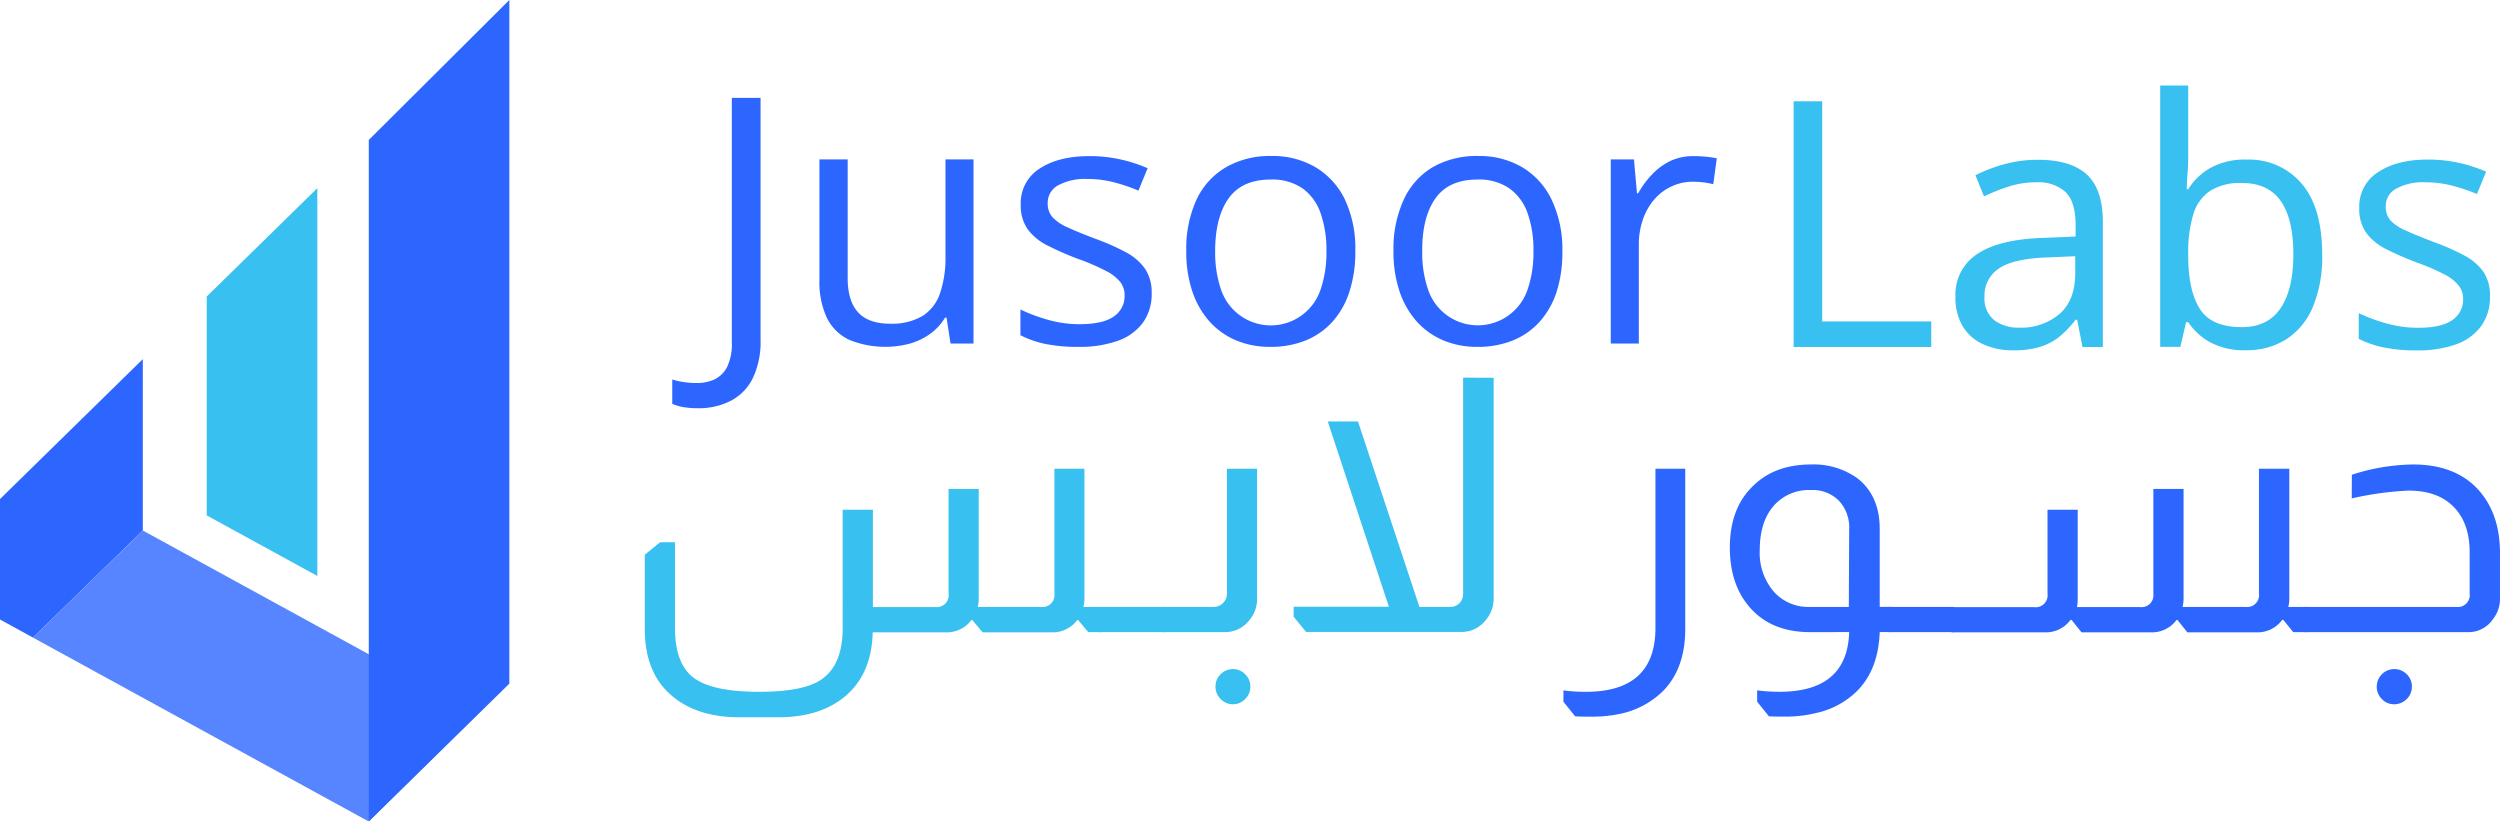 <svg id="Layer_1" data-name="Layer 1" xmlns="http://www.w3.org/2000/svg" viewBox="0 0 544.43 178.89"><defs><style>.cls-1{fill:#2d65ff;}.cls-2{fill:#38c0f0;}.cls-3{fill:#5784ff;}</style></defs><path class="cls-1" d="M152,88.9a18.08,18.08,0,0,1-3.22-.25,10.71,10.71,0,0,1-2.38-.7V82.64a15.41,15.41,0,0,0,2.53.57,19,19,0,0,0,2.92.2,8.85,8.85,0,0,0,3.77-.8,6,6,0,0,0,2.75-2.75,11.58,11.58,0,0,0,1-5.34V21.31h6.26V74a18.32,18.32,0,0,1-1.67,8.31,11,11,0,0,1-4.72,4.92A15.17,15.17,0,0,1,152,88.9Z"/><path class="cls-1" d="M212,34.71v40.1h-5l-.87-5.63h-.33a11.74,11.74,0,0,1-3.22,3.51,14.23,14.23,0,0,1-4.45,2.14A20.83,20.83,0,0,1,184.93,74a10.27,10.27,0,0,1-4.85-4.76A18.39,18.39,0,0,1,178.45,61V34.71h6.15V60.54c0,3.34.76,5.84,2.27,7.48s3.82,2.47,6.92,2.47a13.15,13.15,0,0,0,7.11-1.68,9.37,9.37,0,0,0,3.83-5,24,24,0,0,0,1.17-8V34.71Z"/><path class="cls-1" d="M250.8,63.83a10.6,10.6,0,0,1-1.92,6.46,11.52,11.52,0,0,1-5.49,3.94,24.55,24.55,0,0,1-8.51,1.31,35.17,35.17,0,0,1-7.28-.65A21.36,21.36,0,0,1,222.22,73v-5.6a35.66,35.66,0,0,0,5.86,2.2,25.05,25.05,0,0,0,6.95,1c3.46,0,6-.57,7.54-1.69a5.34,5.34,0,0,0,2.34-4.57,4.77,4.77,0,0,0-.93-2.91A9.53,9.53,0,0,0,240.85,59a47.16,47.16,0,0,0-6.08-2.62,67.49,67.49,0,0,1-6.64-2.91,12,12,0,0,1-4.32-3.53,9,9,0,0,1-1.52-5.42,8.83,8.83,0,0,1,4.12-7.81Q230.54,34,237.22,34a30.54,30.54,0,0,1,6.79.72,31.47,31.47,0,0,1,5.91,1.92l-2,4.87a37.46,37.46,0,0,0-5.3-1.8,22.72,22.72,0,0,0-5.75-.73,12.35,12.35,0,0,0-6.46,1.39,4.29,4.29,0,0,0-2.25,3.81,4.5,4.5,0,0,0,1,3.07,9.77,9.77,0,0,0,3.34,2.27q2.31,1.07,6.08,2.49a51.11,51.11,0,0,1,6.51,2.87,12,12,0,0,1,4.23,3.59A9.13,9.13,0,0,1,250.8,63.83Z"/><path class="cls-1" d="M295.15,54.69a27.94,27.94,0,0,1-1.28,8.82,18.12,18.12,0,0,1-3.69,6.55,16,16,0,0,1-5.84,4.08,20.34,20.34,0,0,1-7.74,1.4,19,19,0,0,1-7.37-1.4,16.31,16.31,0,0,1-5.79-4.08,18.87,18.87,0,0,1-3.77-6.55,27.07,27.07,0,0,1-1.33-8.82,25.62,25.62,0,0,1,2.23-11.22A16,16,0,0,1,267,36.41a19.18,19.18,0,0,1,9.9-2.44,18.36,18.36,0,0,1,9.6,2.46,16.48,16.48,0,0,1,6.41,7.08A25.07,25.07,0,0,1,295.15,54.69Zm-30.52,0a24.82,24.82,0,0,0,1.28,8.38,11.43,11.43,0,0,0,21.67,0,24.82,24.82,0,0,0,1.28-8.38,24.19,24.19,0,0,0-1.28-8.29,11.15,11.15,0,0,0-3.95-5.4,11.67,11.67,0,0,0-6.92-1.9q-6.25,0-9.17,4.13T264.63,54.69Z"/><path class="cls-1" d="M340.24,54.69A28.23,28.23,0,0,1,339,63.51a18.29,18.29,0,0,1-3.7,6.55,16,16,0,0,1-5.84,4.08,20.34,20.34,0,0,1-7.74,1.4,19,19,0,0,1-7.37-1.4,16.27,16.27,0,0,1-5.78-4.08,18.72,18.72,0,0,1-3.77-6.55,27.06,27.06,0,0,1-1.34-8.82,25.62,25.62,0,0,1,2.24-11.22A15.9,15.9,0,0,1,312,36.41a19.18,19.18,0,0,1,9.9-2.44,18.4,18.4,0,0,1,9.61,2.46,16.46,16.46,0,0,1,6.4,7.08A25.07,25.07,0,0,1,340.24,54.69Zm-30.52,0A24.57,24.57,0,0,0,311,63.07a11.43,11.43,0,0,0,21.66,0,24.57,24.57,0,0,0,1.28-8.38,24,24,0,0,0-1.28-8.29,11.09,11.09,0,0,0-4-5.4,11.65,11.65,0,0,0-6.92-1.9q-6.26,0-9.16,4.13T309.72,54.69Z"/><path class="cls-1" d="M369,34c.81,0,1.65.05,2.53.13a20.93,20.93,0,0,1,2.34.35l-.77,5.64a15.84,15.84,0,0,0-2.19-.41,20.6,20.6,0,0,0-2.27-.14,10.89,10.89,0,0,0-4.56,1,11,11,0,0,0-3.75,2.78,13.2,13.2,0,0,0-2.52,4.35,16.63,16.63,0,0,0-.92,5.66V74.81h-6.11V34.71h5.05l.66,7.39h.25a20.06,20.06,0,0,1,3-4.08,13.75,13.75,0,0,1,4.09-3A11.94,11.94,0,0,1,369,34Z"/><path class="cls-2" d="M390.6,75.56V22.06h6.22V70h23.75v5.56Z"/><path class="cls-2" d="M443.81,34.8q7.17,0,10.65,3.22t3.48,10.28V75.56h-4.43l-1.17-5.93H452a21.4,21.4,0,0,1-3.51,3.68,12.59,12.59,0,0,1-4.23,2.23,19.81,19.81,0,0,1-5.87.75A15.5,15.5,0,0,1,431.94,75a9.93,9.93,0,0,1-4.47-3.88,12.13,12.13,0,0,1-1.63-6.58,10.49,10.49,0,0,1,4.76-9.23q4.75-3.21,14.49-3.51l6.92-.29V49.07c0-3.47-.75-5.89-2.24-7.29a8.84,8.84,0,0,0-6.29-2.08,19.51,19.51,0,0,0-6,.91,41.35,41.35,0,0,0-5.42,2.16l-1.86-4.61a33.23,33.23,0,0,1,6.22-2.38A27.08,27.08,0,0,1,443.81,34.8Zm8.12,21-6.11.26q-7.5.28-10.57,2.45a7,7,0,0,0-3.08,6.11,6.1,6.1,0,0,0,2.09,5.09,8.7,8.7,0,0,0,5.52,1.64,12.86,12.86,0,0,0,8.75-3q3.41-3,3.4-8.89Z"/><path class="cls-2" d="M476.53,18.62V32.86c0,1.63,0,3.22-.13,4.75s-.16,2.74-.2,3.59h.33a13.58,13.58,0,0,1,4.75-4.58,15.3,15.3,0,0,1,7.94-1.86,15,15,0,0,1,12,5.21q4.49,5.22,4.49,15.5a28.41,28.41,0,0,1-2.05,11.42,15.44,15.44,0,0,1-5.78,7,16,16,0,0,1-8.82,2.38,15.47,15.47,0,0,1-7.82-1.77,13.54,13.54,0,0,1-4.7-4.34h-.47l-1.25,5.38h-4.39V18.62Zm11.71,21.23a12.31,12.31,0,0,0-6.92,1.7,9.39,9.39,0,0,0-3.68,5.12,28.51,28.51,0,0,0-1.11,8.65v.33q0,7.58,2.52,11.59t9.19,4q5.6,0,8.39-4.1t2.8-11.71q0-7.76-2.76-11.67T488.24,39.85Z"/><path class="cls-2" d="M542.25,64.58A10.62,10.62,0,0,1,540.33,71,11.52,11.52,0,0,1,534.84,75a24.83,24.83,0,0,1-8.51,1.31,35,35,0,0,1-7.28-.66,21.36,21.36,0,0,1-5.38-1.86v-5.6a35.56,35.56,0,0,0,5.85,2.19,24.8,24.8,0,0,0,7,1q5.19,0,7.53-1.68a5.33,5.33,0,0,0,2.35-4.57,4.71,4.71,0,0,0-.94-2.91,9.33,9.33,0,0,0-3.13-2.46,47.91,47.91,0,0,0-6.07-2.61,67.49,67.49,0,0,1-6.64-2.91,12.06,12.06,0,0,1-4.32-3.53,9,9,0,0,1-1.52-5.42,8.8,8.8,0,0,1,4.12-7.81q4.11-2.73,10.81-2.73a30.54,30.54,0,0,1,6.79.72,31.47,31.47,0,0,1,5.91,1.92l-2,4.86A38.91,38.91,0,0,0,534,40.43a22.59,22.59,0,0,0-5.74-.73,12.33,12.33,0,0,0-6.46,1.39,4.28,4.28,0,0,0-2.25,3.81,4.57,4.57,0,0,0,1,3.07A10,10,0,0,0,524,50.24c1.54.71,3.56,1.53,6.08,2.49a49.73,49.73,0,0,1,6.51,2.87,12,12,0,0,1,4.23,3.59A9.2,9.2,0,0,1,542.25,64.58Z"/><path class="cls-1" d="M367,102.07V137q0,8.58-4.88,13.53A18.86,18.86,0,0,1,352,155.61a29.42,29.42,0,0,1-5.41.46c-1.24,0-2.43,0-3.56-.07l-2.56-3.18v-2.47a36.87,36.87,0,0,0,4.88.31q15.17,0,15.16-13.93V102.07Z"/><path class="cls-1" d="M394.19,137.66q-8.82,0-13.54-5.88-3.94-4.87-3.94-12.53,0-8.75,5.26-13.62c3.14-3,7.3-4.48,12.45-4.48a16.29,16.29,0,0,1,10.06,3q4.88,3.8,4.87,11.07v16.94h2.48v5.49h-2.48q-.3,8.13-4.87,12.77a18.21,18.21,0,0,1-9.05,4.87,27.78,27.78,0,0,1-6.65.77c-1.24,0-2.43,0-3.56-.07l-2.56-3.18v-2.47a38.14,38.14,0,0,0,4.88.31q14.77,0,15.16-13Zm8.51-22.43a8.47,8.47,0,0,0-2.32-6.27,8,8,0,0,0-6-2.24,10.19,10.19,0,0,0-8.16,3.48q-3,3.48-3,9.67a12.94,12.94,0,0,0,3,8.9,10,10,0,0,0,7.81,3.4h8.59Z"/><path class="cls-1" d="M425.52,132.17v5.49H411.21v-5.49Z"/><path class="cls-1" d="M498.55,102.07v28.24a6.87,6.87,0,0,1-.23,1.86h4.18v5.49h-3.1L497.24,135H497a6.67,6.67,0,0,1-5.42,2.71H476.35L474.18,135H474a6.65,6.65,0,0,1-5.41,2.71H453.3L451.13,135h-.23a6.67,6.67,0,0,1-5.42,2.71H425v-5.49h17.95a2.6,2.6,0,0,0,2.94-2.94V111h6.58v19.34a10.74,10.74,0,0,1-.16,1.86H466a2.6,2.6,0,0,0,2.94-2.94V106.48h6.58v23.83a7.29,7.29,0,0,1-.23,1.86H489a2.6,2.6,0,0,0,2.94-2.94V102.07Z"/><path class="cls-1" d="M512.17,103.39a44.54,44.54,0,0,1,13.31-2.24q9.59,0,14.62,5.95,4.33,5.12,4.33,13.39v9.82a7.17,7.17,0,0,1-1.62,4.64,6.34,6.34,0,0,1-5.34,2.71H501.88v-5.49h33a2.6,2.6,0,0,0,2.94-2.94v-9q0-6-3.17-9.52-3.48-3.87-10.13-3.87a69.46,69.46,0,0,0-12.38,1.7Zm9.21,42.32a3.72,3.72,0,0,1,2.74,1.12,3.64,3.64,0,0,1,1.12,2.67,3.84,3.84,0,0,1-3.86,3.87,3.62,3.62,0,0,1-2.67-1.13,3.7,3.7,0,0,1-1.12-2.74,3.82,3.82,0,0,1,3.79-3.79Z"/><path class="cls-2" d="M236.16,102.07v28.24a7.29,7.29,0,0,1-.23,1.86H240v5.49h-3L234.76,135h-.15a6.65,6.65,0,0,1-5.41,2.71H214L211.71,135h-.15a6.67,6.67,0,0,1-5.42,2.71H190.05q-.24,9.75-6.89,14.62-5.32,3.87-13.61,3.87H161q-8.75,0-14.16-4.25-6.42-5-6.42-14.93V120.8l3.33-2.71H147v18.72q0,7.74,4.06,10.79t14.2,3.06q9.66,0,13.53-2.63,4.73-3.18,4.72-11.22V111h6.58v21.2h13.54a2.6,2.6,0,0,0,2.94-2.94V106.48h6.57v23.83a6.87,6.87,0,0,1-.23,1.86h13.77a2.6,2.6,0,0,0,2.94-2.94V102.07Z"/><path class="cls-2" d="M253.8,132.17v5.49H239.48v-5.49Z"/><path class="cls-2" d="M273.76,102.07v28.24a7.19,7.19,0,0,1-1.86,4.95,6.59,6.59,0,0,1-5.18,2.4H253.25v-5.49h11a2.81,2.81,0,0,0,2.17-.93,2.74,2.74,0,0,0,.77-2V102.07Zm-5.26,43.64a3.61,3.61,0,0,1,2.66,1.12,3.65,3.65,0,0,1,1.13,2.67,3.71,3.71,0,0,1-1.13,2.74,3.71,3.71,0,0,1-5.33,0,3.71,3.71,0,0,1-1.13-2.74,3.65,3.65,0,0,1,1.13-2.67A3.61,3.61,0,0,1,268.5,145.71Z"/><path class="cls-2" d="M325.28,82.27v48a7.17,7.17,0,0,1-1.62,4.64,6.67,6.67,0,0,1-5.42,2.71H284.43l-2.71-3.32v-2.17h20.74L289.15,91.79h6.58l13.38,40.38h6.65a2.81,2.81,0,0,0,2.25-1,3.2,3.2,0,0,0,.62-1.93v-47Z"/><polygon class="cls-1" points="31.1 115.53 7.18 138.85 0 134.91 0 108.68 31.1 78.21 31.1 115.53"/><polygon class="cls-2" points="45.02 64.57 69.11 40.97 69.11 125.43 45.02 112.24 45.02 64.57"/><polygon class="cls-3" points="80.29 178.89 7.18 138.85 31.1 115.53 104.03 155.47 80.29 178.89"/><polygon class="cls-1" points="80.31 30.48 110.92 0 110.92 148.88 80.31 178.89 80.31 30.48"/></svg>